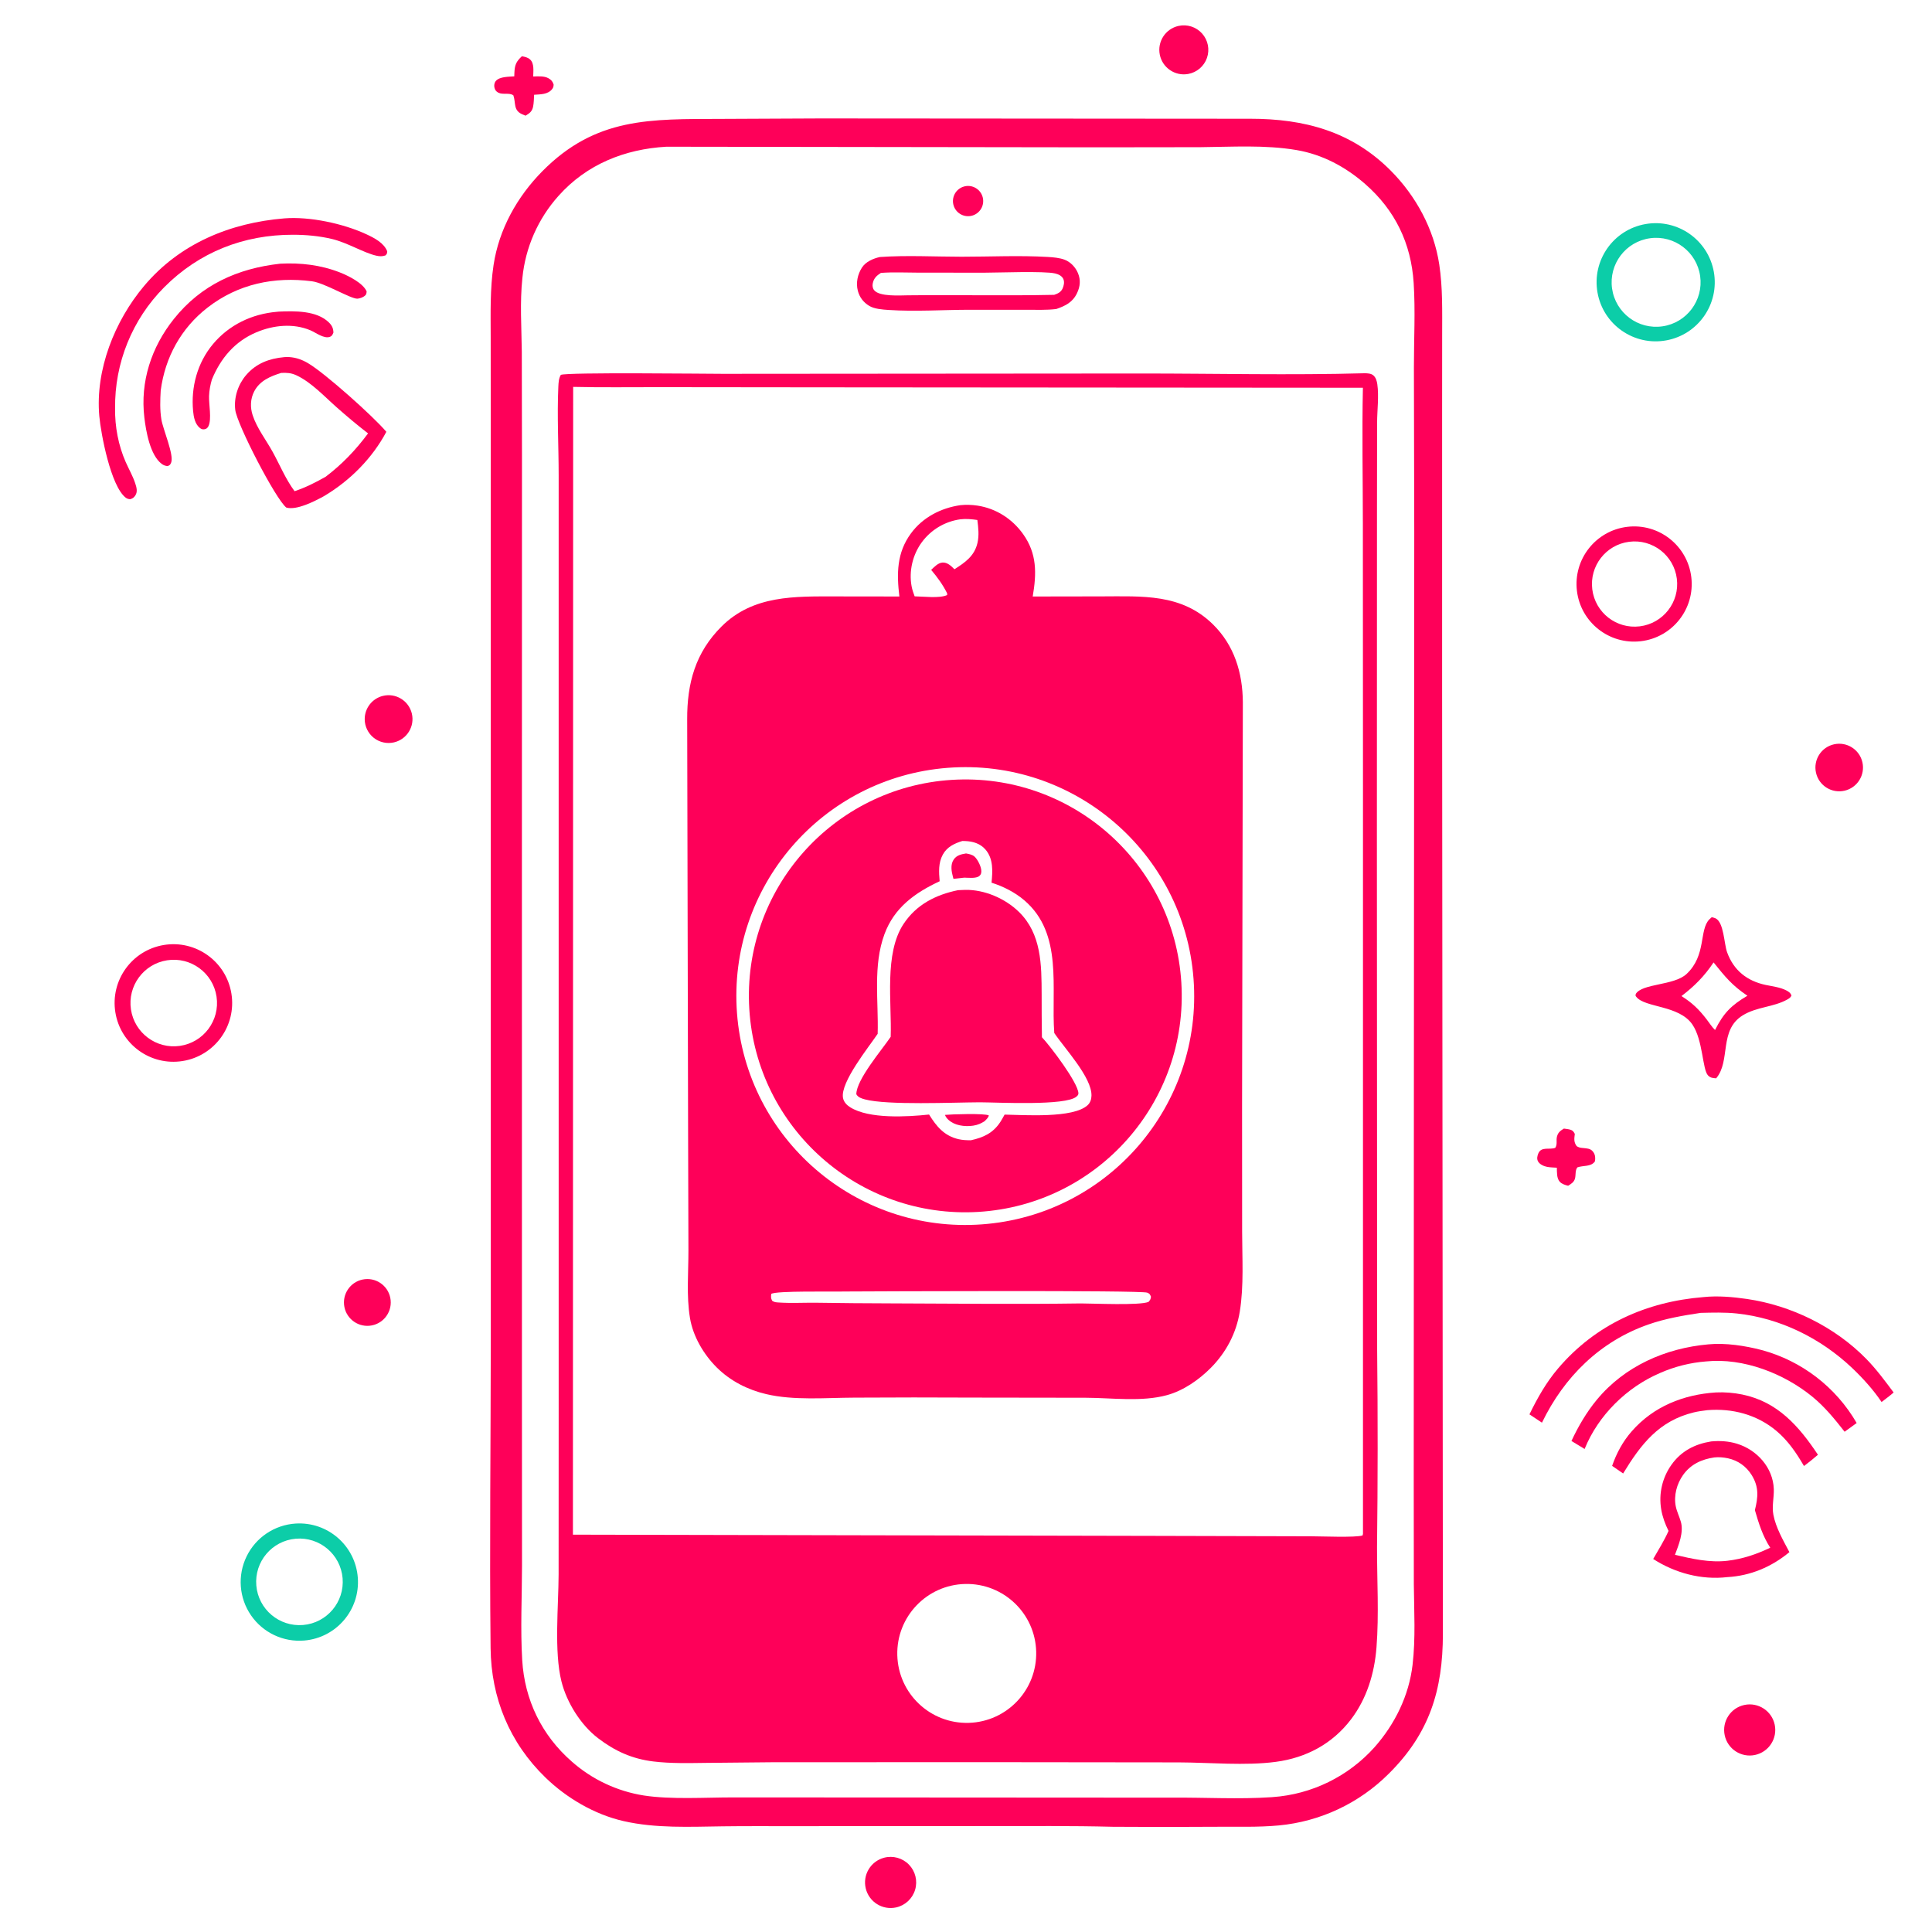 <?xml version="1.0" encoding="UTF-8"?>
<svg xmlns="http://www.w3.org/2000/svg" xmlns:xlink="http://www.w3.org/1999/xlink" width="1087" height="1087">
  <path fill="#FE0059" transform="scale(1.062 1.062)" d="M434.814 62.75L662.356 62.913C691.018 62.907 716.144 69.619 736.822 90.427C750.161 103.85 759.668 121.333 762.5 140.138C764.355 152.463 764.034 164.788 764.031 177.204L764.009 219.494L764.01 367.911L764.42 865.629C764.392 895.366 757.367 918.28 735.689 939.735C720.065 955.346 699.484 965.018 677.494 967.084C666.49 968.126 654.923 967.695 643.851 967.792C625.761 967.934 607.669 967.936 589.579 967.796C567.645 967.234 545.664 967.448 523.725 967.435L417.031 967.47C405.664 967.477 394.291 967.412 382.926 967.558C365.445 967.784 347.428 968.702 330.25 964.764C314.946 961.255 300.169 952.574 288.955 941.693C269.954 923.256 260.203 899.54 259.911 873.218C259.303 818.515 259.995 763.718 260.016 709.003L259.985 379.199L259.989 222.729L259.961 178.597C259.947 165.825 259.569 153.062 261.485 140.39C264.342 121.487 273.949 104.268 287.286 90.758C315.719 61.955 344.711 63.142 381.944 62.991L434.814 62.75ZM674.183 952.075C694.96 950.626 714.353 941.13 728.239 925.606C739.047 913.366 746.448 898.278 748.354 882.001C750.002 867.931 749.162 853.594 749.024 839.471L748.971 784.685L749.05 579.014L749.248 281.968L749.06 194.682C749.051 179.85 749.882 164.715 748.938 149.929C747.599 128.959 739.124 111.365 723.225 97.468C712.842 88.391 700.578 81.828 686.906 79.504C670.187 76.662 652.767 77.828 635.88 77.976L579.955 78.048L353.005 77.73C330.97 79.002 310.832 87.034 295.939 103.717C285.057 115.833 278.333 131.112 276.751 147.32C275.371 160.219 276.3 173.365 276.442 186.303L276.533 241.32L276.499 445.927L276.513 736.473L276.553 829.502C276.533 846.098 275.662 862.962 276.66 879.519C277.931 900.592 286.946 919.254 302.906 933.23C313.676 942.745 326.938 948.988 341.133 951.226C355.48 953.428 373.591 952.232 388.273 952.239L474.896 952.278L620.934 952.365C638.398 952.207 656.186 953.302 673.598 952.121C673.793 952.107 673.988 952.09 674.183 952.075Z"></path>
  <path fill="#FE0059" transform="scale(1.062 1.062)" d="M723.102 197.738C724.584 197.788 726.282 197.821 727.492 198.797C728.904 199.937 729.433 201.839 729.678 203.557C730.584 209.894 729.597 217.315 729.566 223.769L729.5 271.193L729.452 443.163L729.59 715.195C729.966 750.002 729.945 784.812 729.526 819.619C729.488 837.286 730.607 855.134 729.242 872.758C728.178 886.496 724.136 899.874 715.701 910.938C705.819 923.899 691.952 931.266 675.891 933.401C659.776 935.544 640.856 933.745 624.526 933.683L522.453 933.571L409.064 933.612L374.415 933.944C364.969 934.047 355.524 934.329 346.121 933.191C334.921 931.835 325.754 927.695 316.819 920.85C307.674 913.865 300.242 901.94 297.457 890.827C293.484 874.978 295.887 850.89 295.943 834.149L295.976 746.356L295.971 355.821L295.971 251.794C295.969 236.241 295.082 220.321 295.799 204.813C295.897 202.692 296.006 200.451 297.114 198.595C300.426 197.157 374.066 198.041 382.916 198.042L604.317 197.875C643.863 197.861 683.576 198.839 723.102 197.738ZM303.528 813.039L612.275 813.687L694.634 813.899C699.838 813.895 718.158 814.681 721.867 813.452L722.079 812.603L722.079 415.398L722.02 277.475C722.008 253.488 721.53 229.397 722.039 205.422L437.437 205.206L348.829 205.113C333.786 205.093 318.689 205.328 303.652 204.962L303.528 813.039ZM513.247 912.739C533.515 912.142 549.483 895.263 548.954 874.992C548.425 854.722 531.6 838.698 511.327 839.159C490.959 839.622 474.842 856.545 475.373 876.912C475.905 897.279 492.882 913.339 513.247 912.739Z"></path>
  <path fill="#FE0059" transform="scale(1.062 1.062)" d="M508.76 267.635C511.699 267.315 514.9 267.422 517.821 267.862C527.664 269.346 536.222 274.839 541.992 282.906C549.463 293.35 549.189 303.891 547.113 316.016L583.44 315.958C605.036 315.937 625.854 314.353 642.555 330.729C653.906 341.859 658.325 356.429 658.439 372.018L658.03 586.206L658.06 652.496C658.069 666.402 659.045 681.167 656.81 694.915C654.954 706.334 649.563 716.538 641.411 724.723C635.135 731.025 626.948 736.733 618.289 739.111C604.796 742.816 589.116 740.552 575.217 740.506L515.728 740.423C494.661 740.311 473.593 740.319 452.527 740.447C437.498 740.498 420.575 742.045 405.88 738.573C396.061 736.253 386.923 731.619 379.733 724.469C372.782 717.555 367.148 708.013 365.539 698.264C363.601 686.521 364.741 674.237 364.718 662.369L364.543 599.825L364.058 381.153C363.973 361.943 368.427 345.63 382.342 331.824C399.039 315.258 420.996 315.957 442.879 315.968L476.477 316.012C475.006 303.897 475.064 292.834 482.601 282.59C488.868 274.072 498.433 269.142 508.76 267.635ZM520.254 648.648C587.139 643.743 637.345 585.481 632.316 518.605C627.286 451.728 568.931 401.631 502.064 406.785C435.373 411.926 385.437 470.094 390.453 536.794C395.469 603.495 453.544 653.539 520.254 648.648ZM572.625 690.534C579.45 690.549 603.828 691.685 608.474 689.724C609.409 688.607 609.543 688.413 609.773 686.983C609.198 685.713 609.147 685.377 607.775 684.823C604.487 683.495 463.945 684.125 447.336 684.215C441.892 684.411 410.93 683.722 408.587 685.504C408.443 687.019 408.339 687.718 409.074 689.118C410.211 689.948 411.252 689.957 412.611 690.048C418.988 690.475 425.586 690.112 431.989 690.16C445.394 690.363 458.8 690.479 472.207 690.51C505.66 690.609 539.177 691.016 572.625 690.534ZM484.558 315.933C489.104 315.979 497.748 317.124 501.782 315.244L501.781 314.352C499.463 309.701 496.647 305.882 493.318 301.914C494.97 300.373 496.916 298.207 499.31 298.029C501.863 297.84 504.01 299.896 505.642 301.583C511.254 298.014 516.225 294.61 517.835 287.693C518.787 283.605 518.308 279.574 517.784 275.475C514.79 275.055 511.712 274.741 508.694 275.131C500.529 276.279 493.177 280.683 488.313 287.34C483.518 293.884 481.461 302.572 482.946 310.573C483.286 312.403 483.903 314.195 484.558 315.933Z"></path>
  <path fill="#FE0059" transform="scale(1.062 1.062)" d="M504.279 413.161C567.535 409.219 621.99 457.345 625.854 520.606C629.717 583.866 581.523 638.262 518.258 642.047C455.104 645.825 400.825 597.734 396.968 534.584C393.111 471.435 441.135 417.096 504.279 413.161ZM497.811 466.876C484.705 472.981 473.766 480.844 468.581 494.89C462.398 511.638 465.483 530.294 464.976 547.707C460.349 554.597 445.138 573.378 446.599 581.588C446.995 583.816 448.558 585.434 450.414 586.606C460.375 592.89 480.667 591.703 492.209 590.463C496.128 596.755 500.223 601.774 507.843 603.524C510.007 604.021 512.128 604.08 514.334 604.099C521.016 602.63 526.163 600.285 530.024 594.298C530.813 593.074 531.509 591.774 532.212 590.5C542.781 590.686 568.462 592.531 576.132 585.573C577.603 584.239 578.185 582.463 578.244 580.521C578.54 570.85 564.019 555.454 558.533 547.261C556.768 523.483 563.371 494.708 542.701 476.999C537.738 472.746 531.519 469.588 525.3 467.642C525.888 461.61 526.346 454.972 522.063 450.042C519.339 446.907 515.494 445.746 511.463 445.579C510.921 445.558 510.379 445.544 509.838 445.538C505.579 446.868 501.74 448.647 499.486 452.756C497.071 457.161 497.401 462.057 497.811 466.876Z"></path>
  <path fill="#FE0059" transform="scale(1.062 1.062)" d="M507.536 471.596C508.804 471.507 510.086 471.47 511.357 471.445C521.53 471.242 532.521 476 539.776 483.071C551.797 494.788 551.789 511.133 551.848 526.775C551.829 534.353 551.878 541.93 551.995 549.507C556.55 554.335 571.117 573.587 571.324 579.176C571.355 580.006 570.896 580.432 570.296 580.963C564.656 585.952 528.661 584.007 519.125 583.978C504.815 584.044 470.11 585.605 458.234 582.444C456.462 581.972 454.602 581.395 453.666 579.707C453.699 571.912 467.329 556.061 471.872 549.29C472.492 531.165 468.334 505.152 478.683 489.498C485.491 479.199 495.738 474.021 507.536 471.596Z"></path>
  <path fill="#FE0059" transform="scale(1.062 1.062)" d="M511.787 452.142C513.322 452.427 515.127 452.742 516.316 453.836C517.998 455.383 519.903 459.205 519.892 461.513C519.887 462.592 519.701 463.35 518.846 464.072C517.107 465.542 513.036 464.989 510.862 464.965L505.129 465.587L504.858 464.604C504.08 461.678 503.432 458.184 505.191 455.468C506.722 453.103 509.187 452.575 511.787 452.142Z"></path>
  <path fill="#FE0059" transform="scale(1.062 1.062)" d="M500.638 590.65C503.696 590.327 521.883 589.711 523.885 590.957C523.511 592.236 522.541 593.055 521.645 593.993C520.784 594.502 519.907 595.02 518.987 595.414C515.04 597.102 509.045 596.958 505.191 595.092C503.381 594.215 501.281 592.609 500.638 590.65Z"></path>
  <path fill="#FE0059" transform="scale(1.062 1.062)" d="M466.126 136.166C480.344 135.173 495.184 136.003 509.46 136.007C524.538 136.013 540.056 135.244 555.09 136.126C557.968 136.295 561.388 136.579 564.082 137.619C567.232 138.835 569.815 141.635 571.095 144.718C572.607 148.364 572.259 151.777 570.594 155.295C568.286 160.173 564.449 162.019 559.634 163.704C554.43 164.361 548.961 164.093 543.712 164.117L514.217 164.108C499.788 164.107 485.077 165.162 470.694 164.209C467.543 164 463.282 163.703 460.54 162.069C457.465 160.237 455.348 157.491 454.458 154.014C453.386 149.82 454.329 145.415 456.627 141.79C458.618 138.648 462.644 136.942 466.126 136.166ZM558.491 156.198C560.359 155.552 561.982 154.838 562.883 152.96C563.59 151.489 564.024 149.445 563.372 147.896C562.644 146.168 560.766 145.306 559.057 144.887C553.331 143.484 528.299 144.477 521.28 144.471L486.125 144.438C479.684 144.428 473.106 144.089 466.69 144.579C464.415 146.036 462.896 147.412 462.364 150.179C462.119 151.451 462.292 152.747 463.138 153.774C465.986 157.237 476.707 156.499 480.876 156.453C506.748 156.163 532.627 156.753 558.491 156.198Z"></path>
  <path fill="#FE0059" transform="scale(1.062 1.062)" d="M511.014 98.729C515.277 97.716 519.563 100.315 520.636 104.564C521.709 108.812 519.171 113.134 514.939 114.268C512.147 115.016 509.168 114.203 507.144 112.139C505.119 110.075 504.363 107.082 505.165 104.304C505.966 101.527 508.201 99.396 511.014 98.729Z"></path>
  <path fill="#FE0059" transform="scale(1.062 1.062)" d="M150.571 189.208C151.511 189.123 152.386 189.106 153.33 189.176C157.001 189.447 160.052 190.563 163.199 192.411C172.103 197.64 197.734 220.532 204.677 228.761C197.27 242.72 185.476 254.58 171.952 262.652C171.738 262.778 171.528 262.911 171.309 263.029C166.527 265.621 157.121 270.476 151.675 268.893C146.027 264.445 125.557 224.865 124.632 217.12C123.849 210.57 126.118 203.676 130.39 198.714C135.759 192.478 142.642 189.939 150.571 189.208ZM156.068 260.234C161.924 258.257 167.118 255.635 172.492 252.598C181.235 245.972 188.477 238.407 194.993 229.603C189.269 225.21 183.818 220.593 178.405 215.824C171.905 210.098 164.923 202.5 157.045 198.841C154.296 197.565 151.979 197.413 148.995 197.562C143.224 199.352 137.603 201.684 134.658 207.383C132.612 211.344 132.487 215.82 133.865 220.01C136.13 226.895 140.919 233.001 144.412 239.328C148.247 246.274 151.308 253.851 156.068 260.234Z"></path>
  <path fill="#FE0059" transform="scale(1.062 1.062)" d="M906.526 763.646C911.131 763.204 915.798 763.493 920.234 764.858C930.819 768.115 939.331 777.508 939.73 788.885C939.889 793.433 938.64 797.896 939.498 802.454C940.797 809.355 944.752 816.115 947.991 822.289C938.583 830.108 927.396 834.855 915.094 835.529C901.379 837.129 887.358 833.352 875.836 825.923C878.656 820.97 881.646 816.278 883.967 811.05C882.174 807.464 880.756 803.635 880.08 799.676C878.678 791.368 880.638 782.843 885.53 775.983C890.707 768.721 897.897 765.036 906.526 763.646ZM887.368 823.72C896.392 825.831 905.794 827.969 915.119 826.874C923.319 825.902 930.399 823.477 937.849 819.948C933.85 813.839 931.723 807.001 929.71 800.041C931.409 793.224 931.938 787.819 928.034 781.507C925.175 776.885 920.776 773.738 915.465 772.588C913.196 772.097 910.502 771.85 908.199 772.127C901.471 773.109 895.739 775.723 891.673 781.413C888.351 786.061 886.65 792.342 887.789 798.006C888.361 800.849 889.71 803.452 890.493 806.226C892.083 811.866 889.33 818.465 887.368 823.72Z"></path>
  <path fill="#0CCDA8" transform="scale(1.062 1.062)" d="M871.806 118.698C888.787 115.756 904.952 127.095 907.966 144.064C910.98 161.032 899.708 177.245 882.753 180.33C865.695 183.434 849.365 172.081 846.333 155.011C843.301 137.94 854.723 121.658 871.806 118.698ZM880.77 172.882C893.607 171.015 902.522 159.123 900.713 146.278C898.904 133.432 887.052 124.464 874.198 126.215C861.262 127.977 852.225 139.921 854.045 152.849C855.866 165.777 867.85 174.761 880.77 172.882Z"></path>
  <path fill="#FE0059" transform="scale(1.062 1.062)" d="M86.79 500.643C103.793 497.839 119.84 509.376 122.596 526.387C125.351 543.397 113.769 559.411 96.751 562.119C79.8 564.816 63.864 553.289 61.119 536.347C58.374 519.404 69.856 503.435 86.79 500.643ZM95.253 554.098C107.861 552.319 116.604 540.606 114.723 528.012C112.842 515.418 101.058 506.771 88.48 508.753C76.045 510.714 67.516 522.335 69.376 534.785C71.236 547.236 82.788 555.858 95.253 554.098Z"></path>
  <path fill="#0CCDA8" transform="scale(1.062 1.062)" d="M156.592 807.152C173.583 806.063 188.286 818.85 189.565 835.827C190.844 852.804 178.224 867.65 161.262 869.12C150.119 870.085 139.316 864.988 132.977 855.773C126.638 846.558 125.741 834.647 130.627 824.586C135.514 814.525 145.43 807.867 156.592 807.152ZM160.558 860.897C173.194 859.841 182.577 848.733 181.504 836.098C180.432 823.463 169.311 814.095 156.678 815.184C144.067 816.27 134.72 827.366 135.79 839.978C136.861 852.59 147.945 861.952 160.558 860.897Z"></path>
  <path fill="#FE0059" transform="scale(1.062 1.062)" d="M862.059 279.108C878.814 277.079 894.033 289.037 896.026 305.797C898.02 322.556 886.03 337.75 869.266 339.708C852.553 341.661 837.413 329.714 835.426 313.004C833.438 296.295 845.353 281.13 862.059 279.108ZM868.738 331.822C881.131 330.287 889.925 318.983 888.362 306.592C886.8 294.202 875.476 285.434 863.089 287.024C850.741 288.609 842.006 299.89 843.564 312.241C845.121 324.593 856.383 333.352 868.738 331.822Z"></path>
  <path fill="#FE0059" transform="scale(1.062 1.062)" d="M906.85 485.922C907.453 486.071 908.193 486.21 908.769 486.469C913.312 488.513 913.332 499.89 914.983 504.47C918.442 514.066 925.547 519.72 935.446 521.806C939.037 522.564 943.005 522.994 946.308 524.68C947.628 525.354 948.62 526.027 949.092 527.45C948.577 528.515 947.845 528.971 946.844 529.534C939.589 533.612 930.704 533.342 923.282 537.915C910.5 545.79 917.04 562.01 909.198 571.272C907.454 571.131 906.205 571.084 904.916 569.783C901.864 566.707 902.277 551.04 896.582 542.752C889.498 532.444 871.542 533.966 866.909 528.142C866.309 527.389 866.497 527.721 866.584 526.608C869.962 520.922 886.837 522.225 893.503 516.004C904.128 506.089 900.062 492.728 905.585 487.069C905.983 486.661 906.414 486.29 906.85 485.922ZM890.808 527.708C896.483 531.24 900.163 534.831 904.223 540.14C905.575 541.909 906.991 544.154 908.603 545.68C913.135 536.626 917.245 532.567 925.746 527.52C917.545 522.011 913.934 517.439 907.819 509.875C902.993 517.116 897.731 522.427 890.808 527.708Z"></path>
  <path fill="#FE0059" transform="scale(1.062 1.062)" d="M150.659 115.689C164.057 114.618 181.811 118.415 194.059 124.088C198.245 126.028 203.402 128.656 205.144 133.154C205.024 134.395 205.065 134.432 204.203 135.318C202.539 135.91 201.098 135.844 199.392 135.459C192.61 133.931 184.089 128.541 175.735 126.575C169.043 124.999 162.116 124.38 155.252 124.367C129.089 124.316 105.498 133.587 86.993 152.181C70.045 169.212 60.669 192.35 60.978 216.375C60.822 225.94 62.715 235.995 66.583 244.756C68.231 248.489 70.39 252.236 71.656 256.106C72.329 258.162 73.005 260.495 71.702 262.472C70.926 263.647 70.297 264.064 68.978 264.469C67.991 264.388 67.339 264.231 66.557 263.623C58.678 257.505 53.452 229.867 52.609 220.431C50.421 195.953 60.73 170.052 76.334 151.492C95.224 129.025 121.918 118.043 150.659 115.689Z"></path>
  <path fill="#FE0059" transform="scale(1.062 1.062)" d="M902.482 687.178C909.88 686.377 918.166 687.097 925.511 688.172C948.953 691.6 972.07 702.913 988.689 719.891C994.077 725.395 998.623 731.558 1003.22 737.719C1001.18 739.503 998.965 741.109 996.822 742.763C992.512 736.33 986.832 730.055 981.235 724.746C964.605 708.971 943 698.268 920.1 695.859C913.732 695.189 907.369 695.384 900.982 695.537C891.603 696.947 882.342 698.531 873.348 701.664C847.663 710.609 828.613 729.491 816.906 753.704L810.274 749.307C814.512 740.604 819.132 732.398 825.428 724.992C845.284 701.639 872.278 689.598 902.482 687.178Z"></path>
  <path fill="#FE0059" transform="scale(1.062 1.062)" d="M148.425 139.7C159.273 139.134 169.932 140.343 180.102 144.344C184.526 146.085 192.297 149.909 194.243 154.389C194.107 155.513 194.179 155.935 193.272 156.718C192.352 157.513 190.539 158.177 189.332 158.231C185.829 158.39 171.989 149.876 165.229 149.011C145.227 146.451 126.171 150.404 110 162.924C95.919 173.826 87.445 189.334 85.142 206.887C84.849 212.062 84.67 217.058 85.492 222.194C86.336 227.476 92.344 241.098 90.65 245.133C90.144 246.338 89.905 246.477 88.783 246.933C87.505 246.773 86.662 246.513 85.643 245.742C79.511 241.1 77.344 228.473 76.481 221.275C74.192 202.202 80.192 183.92 92.109 168.987C106.531 150.917 125.836 142.212 148.425 139.7Z"></path>
  <path fill="#FE0059" transform="scale(1.062 1.062)" d="M905.042 712.215C914.122 711.333 924.563 712.943 933.349 715.242C954.553 720.983 972.627 734.875 983.631 753.887C981.494 755.414 979.367 756.956 977.251 758.511C971.987 751.803 966.759 745.347 960.128 739.922C945.093 727.624 923.511 719.236 903.878 721.257C895.491 721.906 887.273 723.963 879.57 727.342C861.856 734.909 846.773 749.714 839.496 767.643L832.529 763.406C836.109 755.693 840.575 748.071 846.01 741.514C860.752 723.728 882.346 714.243 905.042 712.215Z"></path>
  <path fill="#FE0059" transform="scale(1.062 1.062)" d="M909.08 737.688C913.688 737.464 918.534 737.866 923.053 738.795C941.744 742.638 952.995 755.488 963.12 770.71C960.723 772.808 958.263 774.758 955.717 776.673C951.719 769.789 947.298 763.272 941.16 758.104C930.848 749.421 917.719 745.977 904.439 747.089C902.046 747.395 899.651 747.704 897.304 748.272C878.86 752.737 869.299 765.201 859.909 780.62L854.073 776.592C856.429 769.816 859.726 763.696 864.468 758.278C876.022 745.077 891.868 738.801 909.08 737.688Z"></path>
  <path fill="#FE0059" transform="scale(1.062 1.062)" d="M146.679 165.186C147.318 165.087 147.039 165.113 147.773 165.083C156.126 164.733 167.74 164.468 174.213 170.802C175.867 172.42 176.594 173.902 176.642 176.201C176.13 177.326 175.963 178.012 174.691 178.472C171.626 179.579 167.21 176.147 164.462 174.992C155.3 171.139 144.84 172.25 135.839 176.036C124.391 180.853 116.882 189.799 112.241 201.097C111.403 203.969 110.859 206.875 110.753 209.866C110.604 214.057 112.209 221.967 110.472 225.701C110.012 226.692 109.336 227.287 108.208 227.43C107.252 227.552 106.616 227.293 105.897 226.728C103.288 224.679 102.593 220.884 102.301 217.771C101.104 205.022 104.57 192.184 112.822 182.31C121.384 172.065 133.489 166.317 146.679 165.186Z"></path>
  <path fill="#FE0059" transform="scale(1.062 1.062)" d="M468.321 984.204C473.065 982.932 478.125 984.327 481.547 987.851C484.969 991.374 486.216 996.474 484.805 1001.18C483.394 1005.88 479.548 1009.46 474.752 1010.52C467.561 1012.1 460.419 1007.66 458.67 1000.5C456.922 993.351 461.208 986.111 468.321 984.204Z"></path>
  <path fill="#FE0059" transform="scale(1.062 1.062)" d="M924.159 903.253C931.476 901.706 938.662 906.383 940.21 913.699C941.758 921.016 937.083 928.202 929.767 929.752C922.449 931.302 915.26 926.625 913.711 919.307C912.163 911.988 916.841 904.8 924.159 903.253Z"></path>
  <path fill="#FE0059" transform="scale(1.062 1.062)" d="M624.296 13.75C628.896 12.707 633.699 14.241 636.843 17.756C639.987 21.271 640.978 26.214 639.431 30.669C637.885 35.125 634.044 38.391 629.398 39.201C622.459 40.412 615.821 35.869 614.437 28.963C613.052 22.057 617.427 15.307 624.296 13.75Z"></path>
  <path fill="#FE0059" transform="scale(1.062 1.062)" d="M202.833 368.678C209.653 366.992 216.541 371.181 218.18 378.013C219.819 384.844 215.581 391.703 208.739 393.294C204.984 394.167 201.036 393.281 198.014 390.888C194.992 388.495 193.225 384.855 193.215 381C193.199 375.167 197.171 370.079 202.833 368.678Z"></path>
  <path fill="#FE0059" transform="scale(1.062 1.062)" d="M971.678 394.314C978.444 392.829 985.14 397.083 986.67 403.839C988.2 410.594 983.991 417.319 977.246 418.894C970.436 420.485 963.634 416.227 962.089 409.407C960.544 402.587 964.848 395.813 971.678 394.314Z"></path>
  <path fill="#FE0059" transform="scale(1.062 1.062)" d="M193.294 677.692C200.14 676.956 206.275 681.942 206.955 688.794C207.635 695.647 202.6 701.74 195.742 702.365C188.963 702.982 182.954 698.017 182.281 691.243C181.609 684.469 186.525 678.419 193.294 677.692Z"></path>
  <path fill="#FE0059" transform="scale(1.062 1.062)" d="M276.497 29.795C278.048 30.107 279.573 30.384 280.793 31.479C283.134 33.58 282.533 37.681 282.48 40.519C285.104 40.46 288.167 40.149 290.551 41.453C292.05 42.274 292.787 43.165 293.309 44.803C293.246 45.716 293.179 46.292 292.615 47.064C290.392 50.105 286.335 49.956 282.965 50.2C282.842 52.294 282.84 54.564 282.405 56.614C281.885 59.068 280.475 60.086 278.435 61.279C277.791 61.033 277.155 60.786 276.529 60.496C271.831 58.319 273.355 54.453 271.968 50.504C269.776 48.946 266.517 50.328 264.016 49.1C262.88 48.542 262.247 47.673 261.956 46.451C261.664 45.224 261.88 43.872 262.696 42.891C264.641 40.552 269.665 40.67 272.458 40.443C272.47 39.878 272.488 39.314 272.51 38.749C272.672 34.507 273.377 32.677 276.497 29.795Z"></path>
  <path fill="#FE0059" transform="scale(1.062 1.062)" d="M828.517 597.903C829.639 598.062 830.855 598.173 831.941 598.495C833.285 598.893 833.676 599.556 834.308 600.721C834.002 603.345 833.683 604.938 835.27 607.182C836.905 608.286 838.313 608.105 840.173 608.351C841.947 608.586 843.127 608.921 844.202 610.488C845.171 611.9 845.289 613.715 844.943 615.326C842.88 618.233 838.792 617.353 835.696 618.443C834.42 619.875 834.899 622.453 834.423 624.289C833.901 626.298 832.418 627.154 830.777 628.195C829.299 627.865 827.359 627.225 826.318 626.056C824.651 624.186 824.867 620.988 824.791 618.635C823.119 618.514 821.352 618.504 819.703 618.202C817.963 617.884 815.701 616.906 814.814 615.272C814.074 613.908 814.427 612.345 815.007 611C816.61 607.279 820.991 609.254 823.961 608.096C825.208 606.13 824.304 604.192 824.866 602.102C825.457 599.907 826.654 599.058 828.517 597.903Z"></path>
</svg>
